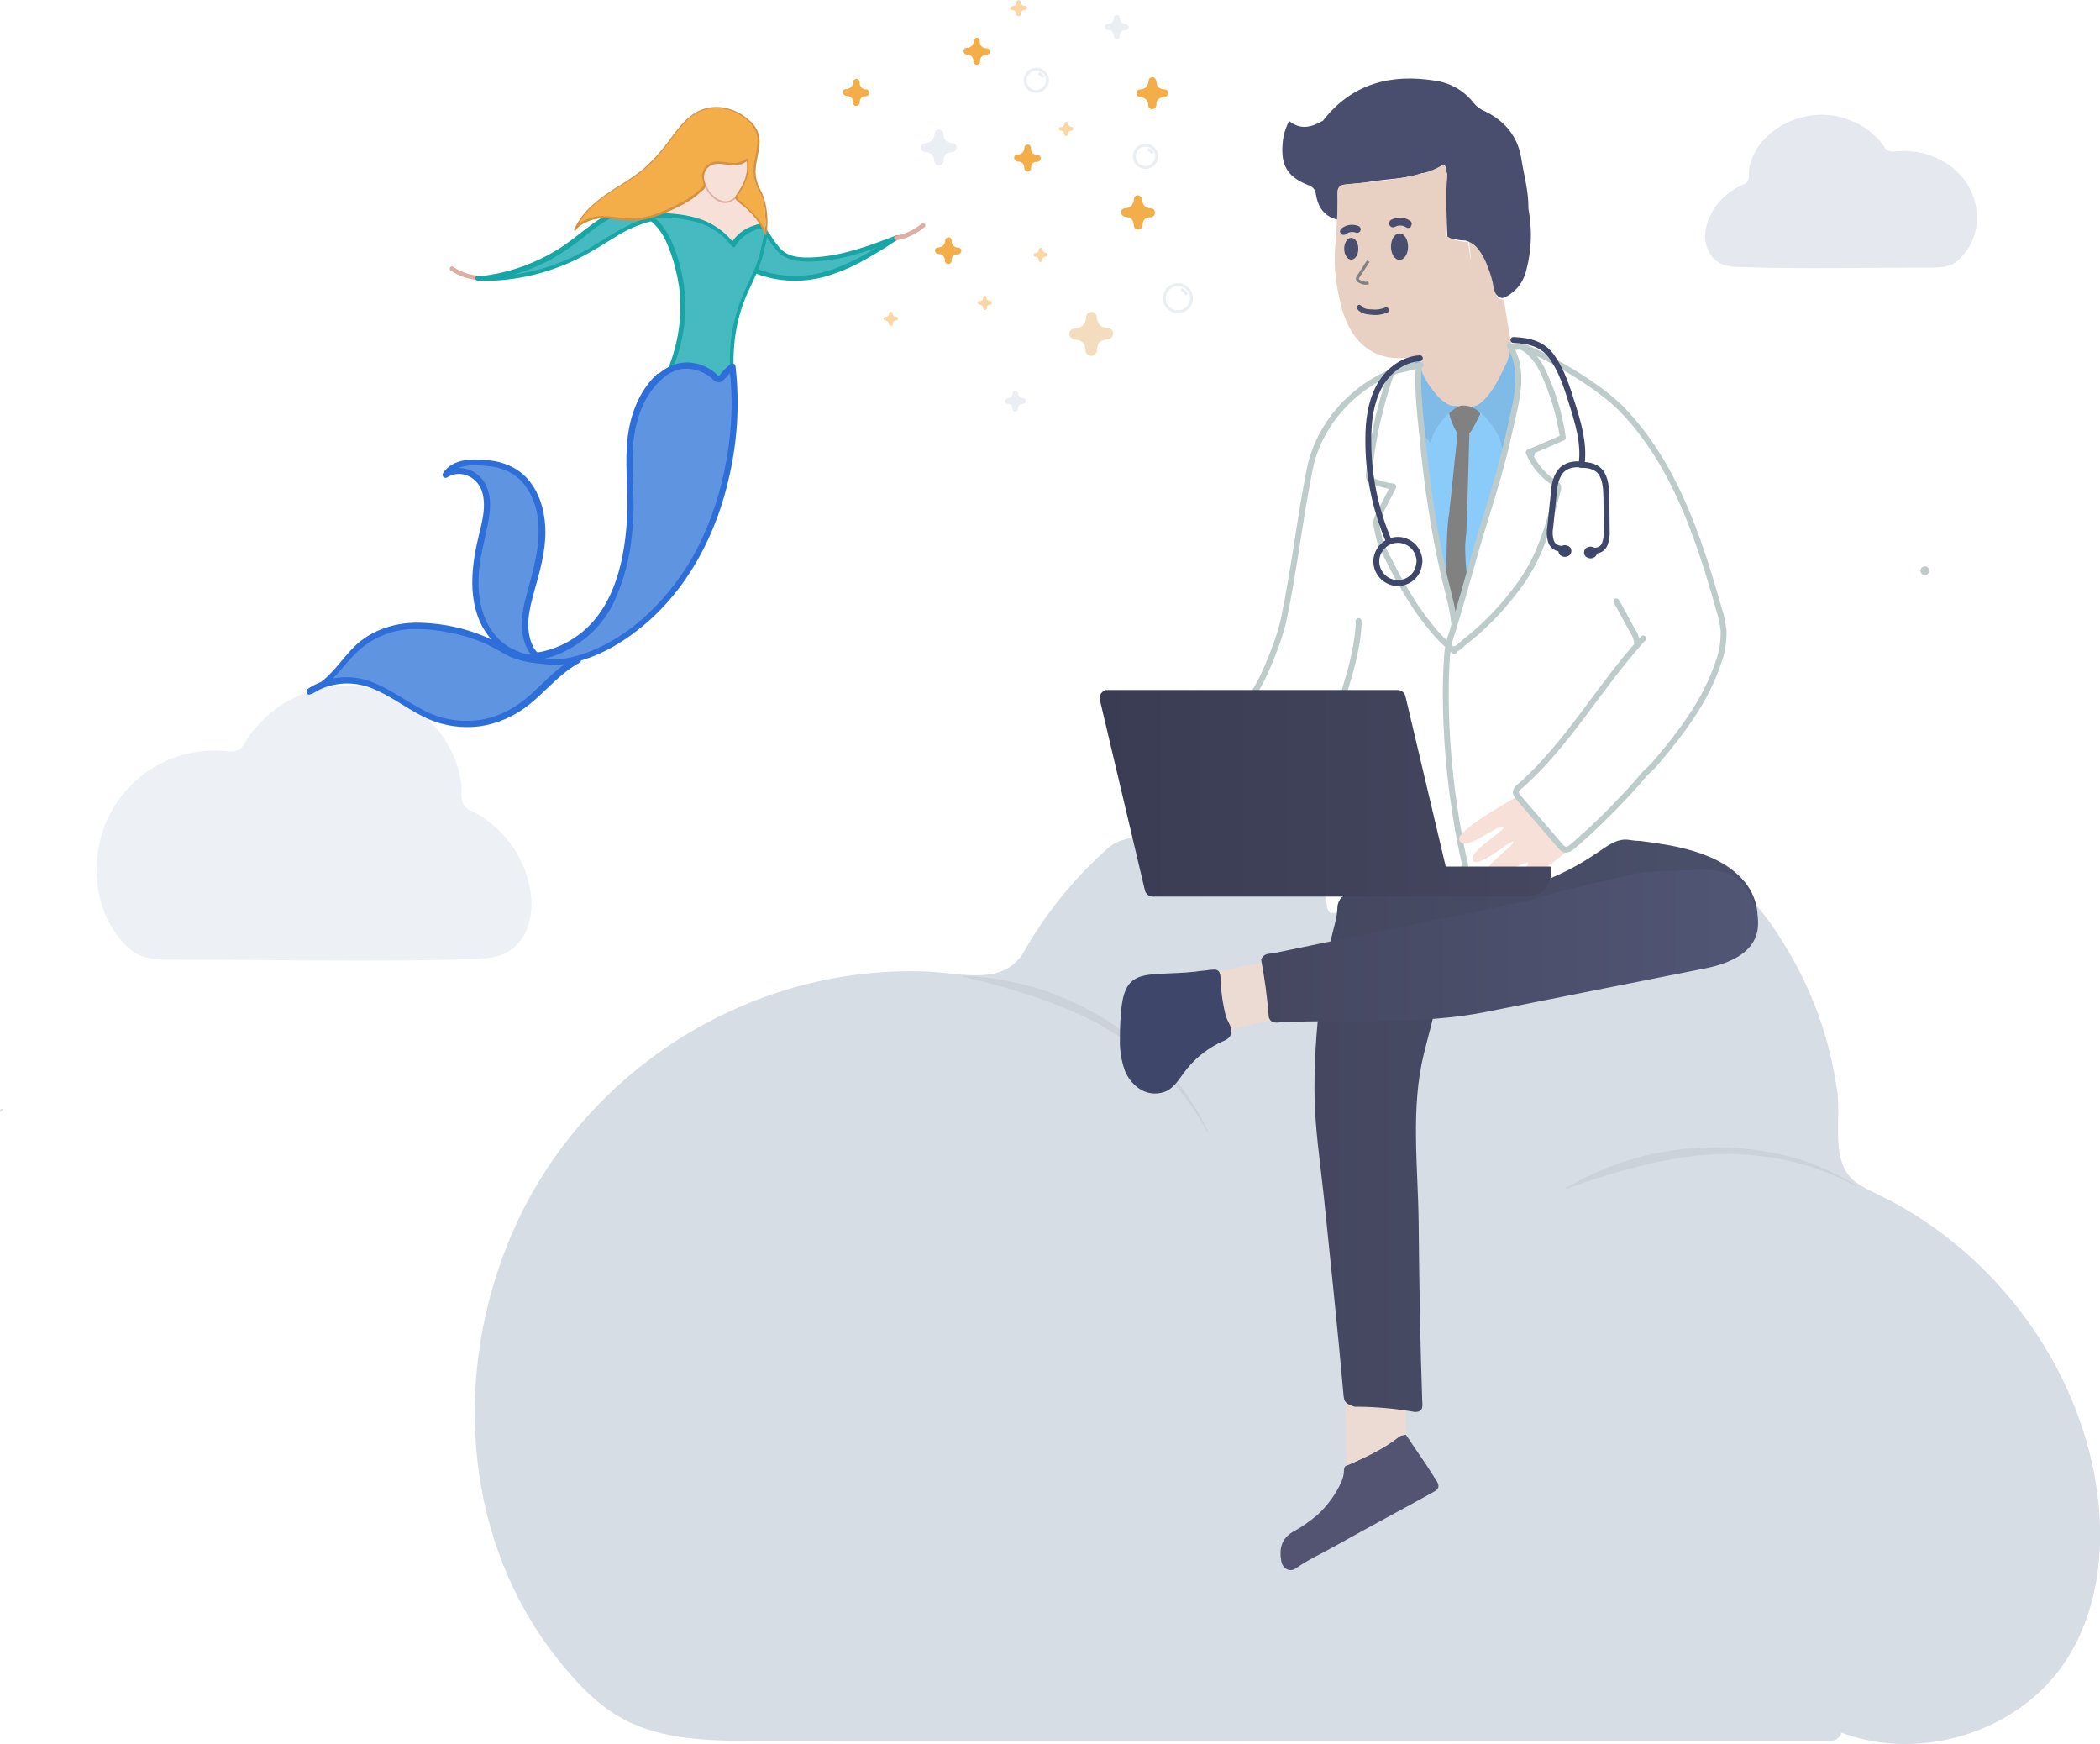 <?xml version="1.0" encoding="UTF-8"?> <svg xmlns="http://www.w3.org/2000/svg" xmlns:xlink="http://www.w3.org/1999/xlink" version="1.1" id="Layer_1" x="0px" y="0px" viewBox="0 0 713.5 592.5" style="enable-background:new 0 0 713.5 592.5;" xml:space="preserve"> <style type="text/css"> .st0{fill:#D9DBDF;} .st1{opacity:0.44;fill:#C3CBD8;enable-background:new ;} .st2{opacity:0.3;fill:#C3CBD8;enable-background:new ;} .st3{fill:#5F94E0;} .st4{fill:#2E6ED9;} .st5{fill:#EBEEF2;} .st6{fill:#F3AD49;} .st7{opacity:0.5;} .st8{fill:#F4DCBE;} .st9{fill:#47BAC1;} .st10{fill:#17A5A5;} .st11{fill:#F7E0D7;} .st12{fill:#DDAEA4;} .st13{fill:#D39142;} .st14{opacity:0.35;fill:none;stroke:#FFFFFF;stroke-linecap:round;stroke-linejoin:round;enable-background:new ;} .st15{opacity:0.66;} .st16{fill:#C3CBD8;} .st17{fill:#FFFFFF;} .st18{fill:#E8D0C2;} .st19{fill:#8BCBFA;} .st20{fill:#494D6E;} .st21{fill:#535472;} .st22{fill:#ECDBD3;} .st23{fill:url(#SVGID_1_);} .st24{fill:#828181;} .st25{fill:none;stroke:#828181;stroke-miterlimit:10;} .st26{fill:url(#SVGID_2_);} .st27{fill:#BDCCCB;} .st28{fill:#FFFFFF;stroke:#BDCCCB;stroke-width:2;stroke-linecap:round;stroke-linejoin:round;} .st29{fill:#80BAE6;} .st30{fill:none;stroke:#BDCCCB;stroke-width:2;stroke-linecap:round;stroke-linejoin:round;} .st31{fill:url(#laptop_1_);} .st32{fill:none;stroke:#3E4669;stroke-width:2;stroke-miterlimit:10;} .st33{fill:none;stroke:#3E4669;stroke-width:2;stroke-linecap:round;stroke-linejoin:round;} .st34{fill:none;stroke:#EBEEF2;stroke-miterlimit:10;} .st35{opacity:0.14;} .st36{fill:#8C8C8C;} .st37{fill:#3E4669;} </style> <g> <g id="complete"> <path class="st0" d="M1.1,376.8l-1,1C-0.1,376.9,0.2,376.6,1.1,376.8z"></path> <path class="st1" d="M670,65.6c-3.7-8.8-13.5-14.7-24.1-14.3c-2,0.1-4.3,0.7-5.4-1c-4.2-6.6-12.3-11-20.7-11.3 c-12-0.4-24,7.7-25.5,18.6c-0.2,1.2,0.2,3-0.5,4c-0.5,0.6-1.1,1-1.8,1.2c-6.3,2.8-11,8.3-12.3,14.4c-0.9,3.4-0.2,7.1,1.9,9.9 c2.8,3.6,7.1,3.6,11.6,3.7c21,0.6,42,0.1,63,0.1c0.5,0,1,0,1.5,0c1.8,0,3.5-0.3,5.2-0.9c1.6-0.8,3-1.9,4.1-3.3 C672.2,80.7,672.9,72.5,670,65.6z M593.9,89.8c0,0.1,0.1,0.1,0.1,0.2C593.9,89.9,593.9,89.8,593.9,89.8z"></path> <path class="st2" d="M40.3,318.4c1.7,2.4,4,4.4,6.6,5.9c2.6,1.1,5.5,1.7,8.3,1.7c0.8,0,1.7,0,2.5,0c33.6,0,67.3,0.9,100.8-0.1 c7.1-0.2,13.9-0.2,18.5-6.6c3.6-5,4.2-11.8,3-17.8c-2.2-11.2-9.4-20.8-19.6-25.9c-1.2-0.4-2.2-1.2-2.9-2.2 c-1.1-1.9-0.5-5.1-0.8-7.2c-2.4-19.4-21.6-34.1-40.8-33.3c-13.8,0.7-26.3,8.3-33.2,20.2c-1.8,3.2-5.5,2-8.6,1.9 c-17-0.6-32.5,9.8-38.6,25.7C30.9,292.9,32,307.7,40.3,318.4z M157.2,324.2c0-0.1,0.1-0.2,0.1-0.3 C157.3,324,157.2,324.1,157.2,324.2z"></path> <path class="st3" d="M196.2,224.1c-7.5,3.9-12.7,11.4-19.7,16.2c-8.6,5.9-19.5,7.3-29.2,3.7c-8.9-3.4-16.4-10.8-25.6-12.5 c-5.7-1-11.6,0.2-16.5,3.5c7.1-2.7,11.2-10.8,17.2-15.9c6.8-5.7,15.9-7.2,24.4-6.1s15.2,2.5,24.6,8.1S196.2,224.1,196.2,224.1z"></path> <path class="st4" d="M195.7,223.2c-5.9,3.1-10.3,8.1-15.1,12.5c-5.1,4.6-10.9,7.9-17.8,8.9c-6.7,0.9-13.5-0.3-19.4-3.6 c-5.8-3-11.1-7.1-17.3-9.4c-7.1-2.7-15.1-1.8-21.5,2.4c-0.9,0.6-0.4,2.4,0.8,1.9c6.6-2.6,10.4-8.8,15.2-13.7 c5.4-5.5,12.9-8.6,20.7-8.5c3.8,0,7.5,0.4,11.3,1.2c5.6,1,11,2.9,15.9,5.6c1.7,0.9,3.2,1.9,5,2.7c3,1.2,6.1,1.9,9.3,2.2 c4.6,0.5,9.3,0.4,13.8-0.4c1.3-0.2,0.8-2.2-0.5-2c-3.8,0.6-7.6,0.7-11.5,0.4c-3.3-0.2-6.5-0.8-9.6-1.9c-1.6-0.7-3.2-1.6-4.8-2.5 c-1.8-1-3.7-2-5.6-2.8c-6.7-2.8-13.7-4.3-20.9-4.6c-7.5-0.4-15.2,1.5-21.2,6.2s-9.9,13.2-17.4,16.1l0.8,1.9 c5.9-3.9,13.4-4.7,20.1-2.1c6.3,2.4,11.7,6.7,17.7,9.7c5.8,3,12.4,4.1,18.8,3.4c6.4-0.8,12.5-3.5,17.5-7.6 c5.7-4.6,10.4-10.6,17-14.1C198,224.4,196.9,222.6,195.7,223.2z"></path> <path class="st3" d="M180.5,220.7c-1.4-2.6-2.2-5.6-2.1-8.6c0-4.9,1.6-9.7,3-14.4c1.9-6.6,3.4-13.5,2.7-20.4s-3.9-13.8-9.4-17.1 c-3.8-2.3-8.3-2.8-12.6-2.9c-3.9-0.1-8.5,0.5-10.7,4.1c4-2.5,9.3-1.4,12,2.5c3.7,5.3,1.8,12.8,0.2,19.3c-1.9,8.1-3,16.8-0.6,24.8 c1.4,4.8,4.3,9,8.2,12c1.5,1,3.2,1.9,4.9,2.5c1.2,0.6,2.6,1,4,1c0.7,0,1.4-0.2,2-0.6C181.5,222.2,180.9,221.5,180.5,220.7z"></path> <path class="st4" d="M181.4,220.2c-3.4-6.2-1.6-13.2,0.2-19.6s3.7-13,3.7-19.8c0-5.7-1.3-11.6-4.7-16.4c-3.4-4.9-8.5-7.3-14.3-8 c-5.4-0.6-12.5-0.8-15.8,4.4c-0.3,0.5-0.1,1.2,0.4,1.4c0.3,0.2,0.7,0.2,1,0c4.4-2.8,9.9-0.4,11.7,4.3c1.9,5.2,0.1,11.1-1.1,16.2 c-2.7,11.2-3.8,24.3,3.8,33.8c1.9,2.4,4.2,4.3,6.9,5.6c2.9,1.5,6.2,3,9.4,1.4c0.5-0.3,0.7-1,0.4-1.5c0-0.1-0.1-0.1-0.2-0.2 C182.3,221.5,181.8,220.8,181.4,220.2c-0.3-0.5-0.9-0.7-1.4-0.4s-0.7,0.9-0.4,1.4c0.5,0.8,1.1,1.6,1.7,2.3l0.2-1.6 c-1.6,0.8-3.2,0.3-4.8-0.3c-1.5-0.6-3-1.3-4.3-2.1c-2.3-1.5-4.2-3.5-5.7-5.8c-3.3-5.1-4.3-11.4-4.1-17.4s1.9-12,3.1-18 c1-4.9,1.6-10.6-1.5-15c-3-4.3-8.9-5.6-13.4-2.9l1.4,1.4c2.8-4.4,9.5-3.9,14-3.4c5.7,0.6,10.4,3.2,13.3,8.2 c6.5,10.9,2.6,23.8-0.5,35.1c-1.8,6.4-2.9,13.3,0.5,19.4C180.2,222.5,182,221.4,181.4,220.2z"></path> <path class="st5" d="M319.1,44c-0.9,0.1-1.5,0.6-1.5,1.1c-0.2,2.2-1.1,3.4-3.5,3.6c-0.7,0.1-1.3,0.7-1.2,1.5 c0,0.8,0.7,1.5,1.5,1.5c1.9,0.1,2.9,1,3,2.9c0,0.8,0.7,1.5,1.5,1.6c0.9,0,1.7-0.7,1.7-1.7c0,0,0-0.1,0-0.1c0.1-1.8,1-2.6,2.8-2.7 c0.8,0,1.5-0.6,1.6-1.5c0.1-0.8-0.5-1.5-1.3-1.6c0,0-0.1,0-0.1,0c-2-0.1-3-1.1-3.1-3.1C320.5,44.7,319.9,44.1,319.1,44z"></path> <path class="st6" d="M332,12.8c-0.6,0.1-1.1,0.4-1.1,0.8c-0.1,1.6-0.8,2.6-2.6,2.7c-0.6,0-1,0.5-0.9,1.1c0,0,0,0,0,0 c0,0.6,0.5,1.1,1.1,1.2c1.1-0.1,2.1,0.7,2.2,1.8c0,0.1,0,0.3,0,0.4c0,0.6,0.5,1.2,1.1,1.2c0,0,0,0,0,0c0.7,0,1.2-0.5,1.2-1.2 c0,0,0-0.1,0-0.1c0-1.1,0.8-2,1.8-2c0.1,0,0.2,0,0.3,0c0.6,0,1.2-0.5,1.2-1.1c0.1-0.6-0.3-1.1-0.9-1.2c0,0,0,0-0.1,0 c-1.2,0.1-2.3-0.7-2.4-1.9c0-0.2,0-0.3,0-0.5C333,13.4,332.6,12.9,332,12.8z"></path> <path class="st6" d="M291,26.8c-0.6,0.1-1.1,0.4-1.1,0.8c-0.1,1.6-0.8,2.6-2.6,2.7c-0.6,0-1,0.5-0.9,1.1c0,0,0,0,0,0 c0,0.6,0.5,1.1,1.2,1.2c1.1-0.1,2.1,0.7,2.2,1.8c0,0.1,0,0.3,0,0.4c0,0.6,0.5,1.2,1.1,1.2c0.7,0,1.2-0.6,1.2-1.2c0,0,0,0,0-0.1 c0-1.1,0.8-2,1.8-2c0.1,0,0.2,0,0.3,0c0.6,0,1.2-0.5,1.2-1.1c0.1-0.6-0.3-1.1-0.9-1.2c0,0,0,0-0.1,0c-1.2,0.1-2.2-0.8-2.3-2 c0-0.1,0-0.2,0-0.4C292,27.3,291.6,26.8,291,26.8z"></path> <path class="st6" d="M349.2,49.1c-0.6,0.1-1.1,0.4-1.1,0.8c-0.1,1.6-0.8,2.6-2.6,2.7c-0.6,0-1,0.5-0.9,1.1c0,0,0,0,0,0 c0,0.6,0.5,1.1,1.2,1.2c1.1-0.1,2.1,0.7,2.2,1.8c0,0.1,0,0.3,0,0.4c0,0.6,0.5,1.1,1.1,1.2c0.7,0,1.2-0.5,1.2-1.2c0,0,0-0.1,0-0.1 c-0.1-1.1,0.8-2,1.8-2c0.1,0,0.2,0,0.3,0c0.6,0,1.1-0.5,1.2-1.1c0.1-0.6-0.3-1.1-0.9-1.2c0,0,0,0-0.1,0c-1.2,0.1-2.2-0.8-2.3-2 c0-0.1,0-0.3,0-0.4C350.2,49.6,349.8,49.1,349.2,49.1z"></path> <path class="st6" d="M322.3,80.6c-0.6,0.1-1.1,0.4-1.1,0.8c-0.1,1.6-0.8,2.6-2.6,2.7c-0.6,0-1,0.5-0.9,1.1c0,0,0,0,0,0 c0,0.6,0.5,1.1,1.1,1.1c1.1-0.1,2.1,0.7,2.2,1.8c0,0.1,0,0.3,0,0.4c0,0.6,0.5,1.2,1.1,1.2c0.7,0,1.2-0.5,1.2-1.2c0,0,0-0.1,0-0.1 c0-1.1,0.8-2,1.8-2c0.1,0,0.2,0,0.3,0c0.6,0,1.2-0.5,1.2-1.1c0.1-0.6-0.4-1.2-1-1.2c0,0,0,0,0,0c-1.2,0.1-2.2-0.8-2.3-2 c0-0.1,0-0.2,0-0.4C323.3,81.1,322.8,80.6,322.3,80.6z"></path> <g class="st7"> <path class="st6" d="M346.1,0c-0.4,0.1-0.7,0.3-0.7,0.5c-0.1,1-0.5,1.6-1.6,1.6c-0.3,0-0.6,0.3-0.6,0.7c0,0.4,0.3,0.7,0.7,0.7 c0.7-0.1,1.3,0.4,1.4,1.1c0,0.1,0,0.1,0,0.2c0,0.4,0.3,0.7,0.7,0.7c0,0,0,0,0,0c0.4,0,0.8-0.3,0.8-0.7c0,0,0,0,0-0.1 c0-0.6,0.4-1.2,1.1-1.3c0.1,0,0.1,0,0.2,0c0.4,0,0.7-0.3,0.8-0.7c0-0.4-0.2-0.7-0.6-0.7c0,0,0,0-0.1,0c-0.7,0.1-1.4-0.5-1.4-1.2 c0-0.1,0-0.2,0-0.2C346.7,0.3,346.4,0.1,346.1,0z"></path> </g> <g class="st7"> <path class="st6" d="M362.3,41.4c-0.3,0.1-0.6,0.2-0.6,0.4c-0.1,0.9-0.5,1.4-1.4,1.4c-0.3,0-0.5,0.3-0.5,0.6 c0,0.3,0.3,0.6,0.6,0.6c0.6-0.1,1.1,0.4,1.2,1c0,0.1,0,0.1,0,0.2c0,0.3,0.3,0.6,0.6,0.6c0.4,0,0.7-0.3,0.7-0.6c0,0,0,0,0-0.1 c-0.1-0.5,0.3-1,0.9-1.1c0.1,0,0.2,0,0.2,0c0.3,0,0.6-0.3,0.7-0.6c0-0.3-0.2-0.6-0.5-0.7c0,0,0,0,0,0c-0.6,0.1-1.2-0.4-1.3-1.1 c0-0.1,0-0.1,0-0.2C362.9,41.7,362.6,41.4,362.3,41.4z"></path> </g> <g class="st7"> <path class="st6" d="M353.6,84.2c-0.3,0.1-0.6,0.2-0.6,0.4c-0.1,0.9-0.5,1.4-1.4,1.4c-0.3,0-0.5,0.3-0.5,0.6 c0,0.3,0.3,0.6,0.6,0.6c0.6-0.1,1.1,0.4,1.2,1c0,0.1,0,0.1,0,0.2c0,0.3,0.3,0.6,0.6,0.6c0,0,0,0,0,0c0.4,0,0.7-0.3,0.7-0.6 c0,0,0,0,0-0.1c-0.1-0.5,0.3-1,0.9-1.1c0.1,0,0.2,0,0.2,0c0.3,0,0.6-0.3,0.7-0.6c0-0.3-0.2-0.6-0.5-0.7c0,0,0,0,0,0 c-0.6,0.1-1.2-0.4-1.3-1.1c0-0.1,0-0.1,0-0.2C354.1,84.4,353.9,84.2,353.6,84.2z"></path> </g> <g class="st7"> <path class="st6" d="M302.7,105.9c-0.4,0.1-0.6,0.2-0.6,0.4c-0.1,0.9-0.5,1.4-1.4,1.4c-0.3,0-0.5,0.3-0.5,0.6 c0,0.3,0.3,0.6,0.6,0.6c0.6-0.1,1.1,0.4,1.2,1c0,0.1,0,0.1,0,0.2c0,0.3,0.3,0.6,0.6,0.6c0.4,0,0.7-0.3,0.7-0.7c0,0,0,0,0,0 c-0.1-0.5,0.3-1.1,0.9-1.1c0.1,0,0.2,0,0.2,0c0.3,0,0.6-0.3,0.7-0.6c0-0.3-0.2-0.6-0.5-0.7c0,0,0,0-0.1,0 c-0.6,0.1-1.2-0.4-1.3-1.1c0-0.1,0-0.1,0-0.2C303.2,106.2,303,105.9,302.7,105.9z"></path> </g> <g class="st7"> <path class="st6" d="M334.7,100.5c-0.4,0.1-0.6,0.2-0.6,0.4c-0.1,0.9-0.4,1.4-1.4,1.4c-0.3,0-0.5,0.3-0.5,0.6 c0,0.3,0.3,0.6,0.6,0.6c0.6-0.1,1.1,0.4,1.2,1c0,0.1,0,0.1,0,0.2c0,0.3,0.3,0.6,0.6,0.6c0.4,0,0.7-0.3,0.7-0.7c0,0,0,0,0,0 c0-0.7,0.4-1.1,1.1-1.1c0.3,0,0.6-0.3,0.6-0.6c0-0.3-0.2-0.6-0.5-0.7c0,0,0,0-0.1,0c-0.6,0.1-1.2-0.4-1.3-1.1c0-0.1,0-0.1,0-0.2 C335.2,100.8,335,100.5,334.7,100.5z"></path> </g> <path class="st6" d="M391.6,26.2c-0.8,0.1-1.3,0.5-1.3,1c-0.2,2-1,3.1-3.1,3.2c-0.7,0.1-1.1,0.7-1.1,1.3c0,0.7,0.6,1.3,1.4,1.4 c1.3-0.1,2.5,0.9,2.6,2.2c0,0.1,0,0.3,0,0.4c0,0.7,0.6,1.4,1.3,1.4c0.8,0,1.5-0.6,1.5-1.5c0,0,0-0.1,0-0.1 c-0.1-1.3,0.9-2.3,2.1-2.4c0.1,0,0.3,0,0.4,0c0.7,0,1.4-0.6,1.5-1.3c0.1-0.7-0.4-1.4-1.1-1.4c0,0-0.1,0-0.1,0 c-1.8-0.1-2.7-0.9-2.8-2.8C392.8,26.9,392.3,26.3,391.6,26.2z"></path> <path class="st8" d="M371,105.9c-1,0.2-1.8,0.7-1.9,1.4c-0.2,2.7-1.4,4.2-4.3,4.4c-0.9,0.1-1.6,0.9-1.5,1.8c0.1,1,0.9,1.8,1.9,1.9 c2.4,0.1,3.5,1.2,3.6,3.6c0,1,0.8,1.9,1.9,1.9c1.1,0,2-0.9,2-2c0-0.1,0-0.1,0-0.2c0.1-2.3,1.3-3.2,3.5-3.4c1,0,1.9-0.8,2-1.8 c0.1-1-0.6-1.9-1.6-2c0,0-0.1,0-0.1,0c-2.5-0.2-3.7-1.3-3.9-3.9C372.6,106.8,371.9,106,371,105.9z"></path> <path class="st6" d="M386.7,66.3c-0.8,0.1-1.4,0.6-1.4,1.1c-0.2,2.1-1,3.3-3.3,3.4c-0.7,0.1-1.2,0.7-1.1,1.4 c0,0.8,0.7,1.4,1.5,1.5c1.8,0.1,2.7,0.9,2.8,2.8c0,0.8,0.6,1.5,1.4,1.5c0.9,0,1.6-0.7,1.6-1.5c0,0,0-0.1,0-0.1 c0.1-1.8,1-2.5,2.7-2.6c0.8,0,1.5-0.6,1.5-1.4c0.1-0.8-0.4-1.5-1.2-1.6c0,0-0.1,0-0.1,0c-1.9-0.1-2.9-1-3-3 C387.9,67,387.4,66.5,386.7,66.3z"></path> <path class="st9" d="M254.9,91.3c8.5,3.9,18.1,4.4,26.9,1.4c8.3-2.6,15.7-7.3,23-12l0.2-0.1c-10.2,3.9-20.9,7.9-31.8,7.5 c-2.5,0-4.9-0.6-7-1.8c-1.6-1.3-3-2.8-4-4.6c-1.5-2.3-2.8-3.6-4.1-6.2C258.8,84.4,256,88.2,254.9,91.3z"></path> <path class="st10" d="M254.5,92c8.2,3.7,17.4,4.4,26.1,1.9c4.4-1.3,8.7-3.1,12.8-5.4c2.1-1.2,4.2-2.4,6.3-3.7 c1.9-1.1,3.7-2.5,5.6-3.5c0.7-0.4,0.2-1.7-0.6-1.4c-8.6,3.3-17.3,6.6-26.5,7.4c-4.1,0.3-9.3,0.6-12.5-2.3 c-1.5-1.5-2.8-3.2-3.9-5.1c-1.2-1.5-2.3-3.2-3.2-4.9c-0.2-0.4-0.7-0.5-1-0.2c-0.2,0.1-0.3,0.4-0.4,0.6c0.4,3.4,0.1,6.8-0.8,10 c-0.6,1.9-1.5,3.7-2.2,5.6c-0.3,0.9,1.1,1.3,1.5,0.4c0.7-2,1.7-3.9,2.3-5.9c0.9-3.3,1.2-6.7,0.8-10.1l-1.4,0.4 c1,1.8,2.2,3.6,3.5,5.2c1.1,1.8,2.4,3.5,3.9,5c3.3,2.9,8.1,3,12.2,2.8c9.9-0.4,19.2-4,28.3-7.5l-0.6-1.4c-1.8,1-3.5,2.2-5.2,3.2 c-2,1.2-3.9,2.4-5.9,3.5c-4,2.2-8.1,4.1-12.5,5.5c-8.5,2.6-17.6,2.1-25.7-1.5C254.4,90.3,253.6,91.6,254.5,92z"></path> <path class="st11" d="M163.1,94.4c-3.4-0.2-6.8-1.3-9.6-3.2"></path> <path class="st12" d="M163.1,93.7c-3.3-0.2-6.5-1.2-9.2-3.1c-0.8-0.5-1.6,0.8-0.8,1.3c3,2,6.4,3.1,10,3.3 C164.1,95.2,164.1,93.7,163.1,93.7L163.1,93.7z"></path> <path class="st11" d="M304.5,80.8c3.4-0.6,6.6-2,9.2-4.3"></path> <path class="st12" d="M304.7,81.6c3.5-0.6,6.8-2.2,9.5-4.5c0.7-0.6-0.3-1.7-1.1-1.1c-2.5,2.1-5.6,3.6-8.8,4.1 c-0.4,0.1-0.6,0.5-0.5,0.9c0,0,0,0,0,0C303.9,81.4,304.3,81.6,304.7,81.6L304.7,81.6z"></path> <path class="st11" d="M228.8,63.9c-3.1,1.8-6.4,4.6-6.1,8.1c0.3,3.3,3.4,5.6,6.2,7.3l4.3,2.7c1.5,1,3.1,1.9,4.8,2.6 c3.7,1.5,7.8,1.6,11.8,1.7c0.9,0.1,1.8,0,2.7-0.2c1.4-0.6,2.6-1.5,3.6-2.6c1.2-1.3,2.5-2.7,2.8-4.5c0.1-1.2-0.1-2.4-0.6-3.5 c-1.1-3.4-2.5-6.7-5-9.2c-2.5-2.4-5.6-4-9-4.7c-1.7-0.3-3.5-0.5-5.2-0.7c-0.6-0.1-1.2-0.2-1.8-0.2c-0.8,0-1.6,0.2-2.3,0.5 C232.8,61.9,230.8,62.9,228.8,63.9z"></path> <path class="st12" d="M228.7,63.7c-2.4,1.4-4.9,3.2-5.9,5.9s0.1,5.2,2,7.1c2.3,2.3,5.4,3.9,8.1,5.6c3,2,6.4,3.4,10,4 c1.7,0.2,3.4,0.3,5.2,0.4c1.6,0.1,3.4,0.3,5-0.4c1.4-0.7,2.7-1.7,3.7-3c1-1,1.8-2.2,2.3-3.5c0.3-1.5,0.1-3.2-0.5-4.6 c-0.5-1.5-1.1-3-1.8-4.4c-1.3-2.9-3.4-5.3-6.1-7c-3.3-2.1-7.1-2.7-10.9-3.1c-1-0.2-2-0.3-3-0.3c-0.9,0.1-1.8,0.4-2.6,0.8 C232.4,61.8,230.5,62.6,228.7,63.7c-0.3,0.2,0.1,0.7,0.4,0.5c2.8-1.5,6.3-3.6,9.5-3.1c3,0.4,5.9,0.6,8.7,1.6 c2.9,1.1,5.5,3,7.3,5.5c1.6,2.4,2.8,5,3.5,7.7c0.7,1.6,0.6,3.5-0.3,5c-0.8,1.2-1.9,2.4-3,3.4c-1.2,1.2-2.9,1.8-4.6,1.8 c-1.6,0-3.3-0.1-4.9-0.2c-3.2-0.1-6.4-1-9.2-2.5c-2.7-1.5-5.4-3.2-7.9-4.9s-5.4-3.9-5.2-7.2s3.3-5.6,5.9-7.1 c0.1-0.1,0.2-0.3,0.1-0.4C229,63.6,228.8,63.6,228.7,63.7z"></path> <path class="st11" d="M247.1,55.6c-0.8-0.1-1.6-0.3-2.5-0.3c-0.4,0-0.8,0-1.3,0c-0.9,0-1.8,0.3-2.6,0.7c-0.2,0.1-0.4,0.3-0.5,0.4 c-0.2,0.1-0.3,0.2-0.4,0.3c-1,1.5-1.4,3.4-0.8,5.1c0.1,0.3,0.2,0.6,0.4,0.8c0.4,0.6,0.7,1.2,1,1.8c0.8,1.3,1.9,2.4,3.1,3.2 l0.6,0.3c0.6,0.3,1.2,0.5,1.9,0.6c1.4,0.1,2.8-0.4,3.8-1.4c1.8-1.8,3-4.1,3.7-6.6c0.7-2.1,0.8-4.5,0.3-6.7c-1,1.3-2.6,2-4.3,1.9 C248.7,55.9,247.9,55.8,247.1,55.6z"></path> <path class="st12" d="M247.2,55.4c-1.5-0.3-3.1-0.4-4.6-0.3c-1.3,0.2-2.4,0.8-3.2,1.8c-0.7,1.1-1,2.4-0.9,3.7 c0,0.6,0.1,1.2,0.4,1.8c0.3,0.6,0.8,1.3,1.1,1.9c1.2,2.2,3.8,4.8,6.5,4.7s4.9-2.7,6-5c1.5-3.1,2.4-6.6,1.5-10 c0-0.2-0.2-0.3-0.4-0.2c-0.1,0-0.1,0.1-0.2,0.1C252.1,55.9,249.3,55.7,247.2,55.4c-0.4,0-0.6,0.5-0.2,0.6c2.5,0.4,5.4,0.5,7-1.8 l-0.5-0.1c0.6,2.7,0.3,5.5-0.8,8c-0.8,2.3-2.2,4.8-4.5,5.9c-2.5,1.2-5.2-0.6-6.8-2.5c-0.4-0.5-0.7-1-1-1.6c-0.4-0.6-0.7-1.3-1.1-2 c-0.4-1.1-0.4-2.3-0.1-3.5c1-3.4,5-3,7.7-2.6C247.4,56,247.6,55.4,247.2,55.4z"></path> <path class="st9" d="M249,131.8c-0.8-5.9-0.9-11.8-0.1-17.7c0.7-4.6,1.9-9,3.6-13.3c1.2-3,2.8-5.9,4-8.8c1.2-2.9,2.1-5.9,2.6-9 c0.2-1.4,1.4-5.1-0.2-6c-0.2-0.1-0.5-0.1-0.8-0.1c-4,0.5-7.5,2.9-9.5,6.4c-1.2-1.7-2.7-3.2-4.3-4.5c-2.5-1.9-5.3-3.3-8.3-4.1 c-1.5-0.4-3.1-0.8-4.6-1c-0.8-0.1-1.6-0.2-2.3-0.3c-2.9-0.2-5.9-0.8-8.6,0.5c4.6,3,6.7,8.4,8.4,13.4c6.2,17.5,2.6,36.9-9.5,51 c2.9-3.7,7.3-6,12-6.2c4.7-0.3,9.2,1.5,12.5,4.9C245.6,135.4,247.3,133.4,249,131.8z"></path> <path class="st10" d="M249.8,131.8c-1.4-11-0.4-22.1,4.2-32.3c2.2-4.8,4.6-9.4,5.7-14.7c0.4-2,2.3-7.4-0.4-8.6 c-0.9-0.4-2.2,0.1-3.1,0.4c-3.3,1-6.2,3.2-7.9,6.3h1.3c-3.2-4.2-7.6-7.3-12.7-8.8c-2.7-0.8-5.6-1.3-8.4-1.5 c-2.8-0.3-5.5-0.5-8.1,0.7c-0.5,0.2-0.4,1,0,1.3c3.4,2.3,5.5,6,6.9,9.8c1.6,4.1,2.7,8.4,3.4,12.8c1.2,9.1,0,18.4-3.3,27 c-2.1,4.9-4.8,9.5-8.3,13.6l1.2,0.9c5.6-7.4,16.9-7.7,23.3-1.2c0.3,0.3,0.8,0.3,1.1,0c1.8-1.6,3.3-3.5,5.1-5.1 c0.7-0.7-0.4-1.7-1.1-1.1c-1.8,1.6-3.3,3.5-5.1,5.1h1.1c-6.7-6.7-17.6-6.7-24.3,0c-0.5,0.5-0.9,1-1.3,1.5 c-0.5,0.7,0.6,1.6,1.2,0.9c12.6-15.2,16-36.1,8.8-54.5c-1.6-4.3-3.8-8.4-7.7-11v1.3c2.4-1.1,5-0.7,7.6-0.5 c2.6,0.2,5.3,0.7,7.8,1.4c4.7,1.3,8.9,4.2,11.8,8.1c0.2,0.4,0.7,0.5,1,0.3c0.1-0.1,0.2-0.2,0.3-0.3c1-1.8,2.5-3.2,4.2-4.3 c0.9-0.5,4.7-2.6,5.3-1.2c0.5,1.2-0.1,3.1-0.4,4.3c-0.4,2.1-0.9,4.2-1.6,6.3c-1.5,4.6-4,8.7-5.7,13.2c-1.6,4.2-2.7,8.6-3.3,13.1 c-0.6,5.6-0.6,11.2,0.2,16.7C248.4,132.8,249.9,132.8,249.8,131.8z"></path> <path class="st9" d="M162.8,94.5l0.6-0.1h-1.2L162.8,94.5z"></path> <path class="st9" d="M207.7,72.8l1.8-0.7c-6,2.5-10.7,7.1-16,10.9c-8.8,6.3-19.2,10.3-30,11.5c12.3,0.2,24.5-2.9,35.3-8.8 c5.2-2.9,10-6.4,15.4-8.9c2.4-1.2,5-2.1,7.6-2.7c-1.6-1.2-3.4-2-5.3-2.4C213.5,71,210.4,71.4,207.7,72.8z"></path> <path class="st10" d="M162.8,95.3c0.2,0,0.5-0.1,0.7-0.1h-0.2h0.1c0.1,0,0.2,0,0.3-0.1c0.1,0,0.2-0.1,0.2-0.2 c0.1-0.1,0.2-0.3,0.2-0.5c0-0.2-0.1-0.4-0.2-0.5c-0.1-0.1-0.3-0.2-0.5-0.2h-1.2c-0.1,0-0.2,0-0.3,0.1c-0.1,0-0.2,0.1-0.2,0.2 l-0.1,0.1c-0.1,0.1-0.1,0.2-0.1,0.3c0,0.1,0,0.1,0,0.2c0,0.1,0,0.2,0.1,0.3c0.1,0.2,0.3,0.3,0.4,0.4l0.6,0.1 C162.7,95.3,162.8,95.3,162.8,95.3c0.2,0,0.3-0.1,0.3-0.1c0.2-0.1,0.3-0.3,0.4-0.4c0-0.2,0-0.4-0.1-0.6c-0.1-0.2-0.3-0.3-0.4-0.3 l-0.5-0.1l-0.2,1.5h1.2v-1.5l-0.7,0.1h0.2h-0.1c-0.1,0-0.2,0-0.3,0.1c-0.1,0-0.2,0.1-0.2,0.1c-0.1,0.1-0.2,0.3-0.2,0.5 c0,0.2,0.1,0.4,0.2,0.5C162.4,95.2,162.6,95.3,162.8,95.3z"></path> <path class="st10" d="M207.9,73.5l1.8-0.7l-0.4-1.4c-7.8,3.3-13.6,9.8-20.9,14c-7.6,4.5-16.1,7.4-25,8.4c-0.4,0-0.8,0.3-0.8,0.8 s0.3,0.8,0.8,0.8c12.1,0.2,24.1-2.8,34.9-8.5c3.6-1.9,7.1-4.2,10.6-6.3c4-2.6,8.4-4.5,13.1-5.6c0.4-0.1,0.6-0.5,0.5-1 c-0.1-0.2-0.2-0.3-0.3-0.4c-4.3-3.1-10-3.6-14.8-1.2c-0.9,0.4-0.1,1.7,0.8,1.3c4.3-2.1,9.4-1.6,13.3,1.3l0.2-1.4 c-8,1.8-14.6,6.7-21.6,10.8c-11.1,6.5-23.7,9.8-36.5,9.6v1.5c8.6-1,17-3.6,24.5-7.9c3.6-2.1,7.1-4.5,10.4-7.2 c3.5-2.8,7.1-5.6,11.3-7.3c0.9-0.4,0.5-1.8-0.4-1.4l-1.8,0.7C206.6,72.4,207,73.9,207.9,73.5z"></path> <path class="st3" d="M223.9,128c-1.2,1.1-2.2,2.3-3.2,3.6c-0.5,0.6-0.9,1.3-1.3,2c-2,3.2-3.4,6.7-4.2,10.4 c-0.8,3.6-1.2,7.3-1.2,10.9c-0.1,3.7,0.1,7.5,0.2,11.2c0,1,0.1,2,0.1,3c0.1,3.6-0.1,7.1-0.4,10.7c-0.9,9-3.1,19-7.7,26.8 c-2.4,4.1-5.7,7.7-9.6,10.4c-8.6,6-15.4,5.7-15.4,5.7s4.6,4.9,19.2-0.5c15.8-6.2,29-19.5,37.3-35.4s12-34.6,11.9-53.1 c-0.1-3.1-0.4-6.2-0.8-9.3c-0.6,0.5-1.2,1-1.8,1.6s-1.1,1.2-1.7,1.8c-0.3,0.4-0.6,0.9-1.2,0.8c-0.9-0.1-1.8-1.4-2.5-1.9 c-2.6-1.8-5.7-2.8-8.9-2.8C229.4,124.2,226.2,125.6,223.9,128z"></path> <path class="st4" d="M223.1,127.2c-5.8,5.5-8.8,13.2-9.8,21c-1.1,8.6,0.1,17.3-0.2,26c-0.5,14.9-4.1,32.8-17.1,41.9 c-3.2,2.3-6.8,4-10.7,5c-1.4,0.4-2.8,0.6-4.2,0.6c-0.6,0-1,0.5-1,1.1c0,0.3,0.1,0.5,0.3,0.7c0.8,0.7,1.8,1.3,2.8,1.6 c2.8,0.8,5.7,1,8.5,0.5c9.5-1.3,18.3-6.2,25.7-12.1c16.2-12.9,26.2-32.2,30.5-52.2c2.7-12.1,3.4-24.5,2-36.8c0-0.6-0.5-1-1.1-1 c-0.3,0-0.5,0.1-0.7,0.3c-1.1,0.9-2.1,1.8-3,2.9c-0.2,0.2-0.6,0.9-0.9,1s-0.9-0.8-1.2-1c-1.9-1.6-4.1-2.7-6.5-3.2 c-5-1.2-9.6,0.6-13.3,4c-1,0.9,0.5,2.4,1.5,1.5c1.8-1.8,4.1-3.1,6.6-3.6c2.7-0.4,5.4,0.1,7.8,1.3c1,0.5,2,1.1,2.8,1.9 c0.6,0.7,1.4,1.2,2.3,1.3c1.1,0,1.7-0.9,2.4-1.6c0.9-1.1,1.9-2,3-2.9l-1.8-0.7c1.3,10.5,0.9,21.2-1,31.6 c-1.8,10.5-5.1,20.7-10,30.2c-4.3,8.3-10,15.8-16.8,22.2c-6.8,6.3-15,11.6-24,14.1c-3.6,1-7.6,1.7-11.2,0.8 c-0.8-0.2-1.6-0.5-2.3-0.9l-0.3-0.2c-0.3-0.2,0.1,0-0.1,0c-0.1,0-0.1-0.1-0.2-0.2l-0.7,1.8c4.1,0.1,8.5-1.6,12-3.5 c6.9-3.7,12.4-9.5,15.6-16.5c3.2-7.1,5.2-14.6,5.9-22.4c0.5-4.3,0.7-8.7,0.5-13.1c-0.1-4.5-0.4-8.9-0.3-13.4 c0.2-9.6,2.5-19.4,9.7-26.2C225.6,127.8,224.1,126.3,223.1,127.2z"></path> <path class="st6" d="M256.4,58.6c0-1.2,0.1-2.3,0.2-3.5c0.4-2.9,1.6-6.1,1-9.1c-0.5-2-1.7-3.8-3.3-5.1c-3.8-3.5-9-5-14.1-4 c-5.5,1.3-8.7,5.7-11.9,10c-2.6,3.6-5.6,6.9-8.8,10c-3.5,3.2-7.7,5.5-11.7,8.1c-5.1,3.3-10.1,7.4-12.5,13.1c0.5-1.2,2.8-2.4,3.9-3 c4.5-2.5,9.4-0.7,14.2-0.5c5.5,0.2,10.7-1.7,15.5-4.1c1.7-0.9,3.4-1.7,5-2.7c1.6-1.1,3.2-2.3,4.6-3.7c1-0.8,0.7-1.5,0.4-2.6 c-0.7-2.3,0.4-4.9,2.6-5.9c1.9-0.8,4-0.3,6,0c2.2,0.4,4.5-0.1,6.2-1.5c0.4,2.2,0.2,4.4-0.5,6.5c-0.7,2.1-1.8,4-3.1,5.8 c-0.2,0.2-0.3,0.5-0.3,0.8c0.1,0.2,0.2,0.3,0.3,0.4l2.7,2.3c0.8,0.6,1.5,1.3,2.2,2c1.3,1.3,2.5,2.8,3.5,4.4c0.3,0.5,0.6,1,0.8,1.6 s0.4,1,0.6,1.5c0-0.1,0-0.1,0-0.2c0.3-2.4,0.3-4.9,0-7.3c-0.1-1.8-0.4-3.6-1-5.3c0-0.1-0.1-0.2-0.1-0.2c-0.4-1-1-2-1.5-2.9 c-0.2-0.5-0.5-1-0.7-1.5c-0.1-0.2-0.1-0.5-0.2-0.8c-0.1-0.2-0.1-0.5-0.1-0.8C256.5,59.9,256.4,59.3,256.4,58.6z"></path> <path class="st13" d="M256.7,58.6c0-3.6,1.3-6.9,1.4-10.4c0-2.9-1.3-5.6-3.6-7.4c-4.3-3.9-10.6-5.7-16.2-3.5s-8.8,7.8-12.4,12.3 c-2.2,2.8-4.6,5.4-7.3,7.8c-2.7,2.2-5.7,4.2-8.7,6c-5.9,3.7-12,8-14.8,14.6c-0.1,0.3,0.3,0.6,0.5,0.3c0.8-1.6,3.4-2.8,5-3.4 c2.4-0.8,4.9-0.9,7.4-0.5c2.5,0.4,5,0.6,7.5,0.6c2.4-0.1,4.7-0.6,6.9-1.3c2.3-0.8,4.6-1.7,6.8-2.8c2.3-1,4.4-2.2,6.4-3.6 c0.9-0.6,1.7-1.4,2.5-2.1c0.6-0.5,1.4-1,1.6-1.8c0.1-0.6-0.1-1.2-0.3-1.8c-0.4-1.2-0.2-2.6,0.4-3.7c1.8-3.1,5.3-2.2,8.2-1.8 c2.2,0.3,4.3-0.2,6.1-1.6l-0.4-0.2c0.5,3,0,6-1.5,8.7c-0.6,1.2-1.4,2.2-2.1,3.4c-0.3,0.5-0.5,0.9-0.1,1.4c0.8,0.9,1.7,1.6,2.7,2.3 c1,0.8,1.9,1.7,2.8,2.7c1.9,2,3.4,4.4,4.4,6.9c0.1,0.2,0.5,0.2,0.5-0.1c0.6-3.6,0.4-7.3-0.4-10.8c-0.4-1.6-1-3.2-1.8-4.6 C257.3,62.5,256.8,60.6,256.7,58.6c0-0.4-0.6-0.4-0.6,0c0,1.4,0.2,2.7,0.7,4c0.7,1.7,1.8,3.3,2.4,5.1c0.5,1.9,0.8,3.9,0.8,5.8 c0.2,2,0.2,4-0.1,6l0.5-0.1c-0.9-2.2-2.1-4.3-3.7-6.1c-1.8-1.9-3.6-3.7-5.7-5.3c-0.4-0.3-0.5-0.3-0.5-0.9s0.1-0.6,0.4-1 c0.4-0.5,0.7-1.1,1.1-1.7c0.6-1,1.1-2.1,1.5-3.2c0.8-2.3,1-4.7,0.6-7.1c0-0.2-0.2-0.3-0.3-0.2c0,0-0.1,0-0.1,0 c-2.3,1.7-4.6,1.7-7.3,1.2c-2-0.3-4.1-0.5-5.8,0.8c-1.3,1-2.1,2.5-2.1,4.1c0.1,0.8,0.3,1.6,0.5,2.4c0.2,1.3-1.6,2.3-2.5,3.1 c-2.1,1.7-4.4,3.1-6.8,4.2c-2.4,1.3-4.9,2.3-7.5,3.2c-2.5,0.9-5.2,1.3-7.9,1.3c-2.5,0-5-0.5-7.5-0.7c-2.5-0.3-5.1,0-7.4,1 c-1.5,0.7-3.6,1.8-4.4,3.3l0.5,0.3c2.5-5.7,7.3-9.7,12.4-13c2.7-1.8,5.6-3.4,8.2-5.3c2.5-1.8,4.8-3.9,6.8-6.1 c2.1-2.2,3.9-4.6,5.8-7.1c1.6-2.3,3.4-4.4,5.5-6.4c4.9-4.3,11.8-4.5,17.3-1.1c3,1.9,5.9,4.7,5.9,8.4s-1.4,7.2-1.4,10.8 c0,0.2,0.2,0.3,0.3,0.3C256.6,58.8,256.7,58.7,256.7,58.6z"></path> <path class="st5" d="M379.5,5.1c-0.6,0.1-1,0.4-1,0.7c-0.1,1.5-0.7,2.3-2.3,2.4c-0.5,0.1-0.9,0.5-0.8,1c0,0.5,0.5,1,1,1 c1-0.1,1.9,0.6,2,1.6c0,0.1,0,0.2,0,0.4c0,0.6,0.4,1,0.9,1.1c0,0,0,0,0.1,0c0.6,0,1.1-0.5,1.1-1.1c0,0,0,0,0-0.1 c-0.1-1,0.6-1.8,1.6-1.8c0.1,0,0.2,0,0.3,0c0.6,0,1-0.4,1.1-1c0.1-0.5-0.3-1-0.9-1.1c0,0,0,0,0,0c-1.1,0.1-2-0.7-2.1-1.8 c0-0.1,0-0.2,0-0.3C380.4,5.5,380,5.1,379.5,5.1z"></path> <path class="st5" d="M345,132.7c-0.5,0.1-0.9,0.3-0.9,0.6c-0.1,1.3-0.7,2-2,2.1c-0.4,0.1-0.7,0.4-0.7,0.9c0,0.5,0.4,0.9,0.9,0.9 c0.9-0.1,1.7,0.6,1.7,1.5c0,0.1,0,0.1,0,0.2c0,0.5,0.4,0.9,0.9,0.9c0.6,0,1-0.4,1-1c-0.1-0.8,0.6-1.6,1.4-1.6c0.1,0,0.2,0,0.2,0 c0.5,0,0.9-0.4,1-0.9c0.1-0.5-0.2-0.9-0.7-1c0,0-0.1,0-0.1,0c-0.9,0.1-1.7-0.6-1.8-1.5c0-0.1,0-0.2,0-0.3 C345.8,133.1,345.4,132.8,345,132.7z"></path> <path class="st14" d="M347.1,128.9c1.7,0.6,3.1,1.9,3.9,3.5"></path> <g class="st15"> <path class="st16" d="M189.5,563.7c6.8,8.5,14.5,16.8,24.6,21.5c9.6,4.5,20.5,5.7,31,6.1c3.1,0.1,6.2,0.2,9.3,0.2l367.9-0.1 c2,0,4.5-2.8,2.5-3.1c26.2,10.4,59.1,0.9,75.5-21.8c13.4-18.6,15.5-43.2,11.3-65.5c-7.7-40.6-35.8-77-73.5-95.2 c-4.2-2-8.7-4-11-8c-4.2-7-1.8-18.6-2.8-26.5c-0.1-0.6-0.2-1.3-0.3-2c-2.4-16.1-7.8-31.5-16-45.5c-2-3.5-4.2-6.9-6.5-10.2 s-5-6.2-7.3-9.5c-1.4-2.1-1.8-4.8-4-6.2c-3.3-2.2-8-2.4-11.8-2.8c-30.9-2.9-61.1-11.2-92.1-13.8c-25.2-2.1-50.6-0.4-75.9,1.3 l-20.4,1.4c-4.6,0.3-9.9,0.9-13.5,4.1c-11.4,10.1-21.1,22-28.6,35.2c-6.7,11.6-20.5,7.4-32.2,6.8c-63.3-2.8-121.8,36.5-144,94.5 C154,470.3,158.2,524.3,189.5,563.7z M626,585c0.2-0.4,0.3-0.7,0.5-1.1C626.3,584.3,626.2,584.7,626,585z"></path> </g> <path class="st17" d="M456.6,163.4c-0.3,8.6,0.2,13.4,1.4,22c1.3,9.7,2.6,18,3.6,27.8c1.5,15.3-3,34.8-3.9,50.1 c-0.4,7.5-10.9,46-5.5,46.8c2.6,0.4,5.6-1.1,8.2-1.6c2.9-0.4,5.9-0.6,8.9-0.4c11.1,0.6,22.1,3.3,32.8-1.1c0.4-0.2,0.8-0.4,0.9-0.8 s-0.2-0.8-0.2-1.2c0-0.8,1.1-1,2-1c9.6,0.1,19-2.8,27.4-7.1c2.1-1.1,4.1-2.2,6.2-3.5c0.5-0.3,1-0.6,1.5-1c0.4-0.5,0.9-0.9,1.4-1.3 c2.2-1.5,4.8-2.5,6.9-4.2c1.9-1.4,2.1-4.2,2.5-6.3c1.8-10.4,0.6-21.1,1.5-31.6c1.4-15.5,7.4-31.4,2.6-46.2 c-1.3-4-3.3-7.7-5.1-11.5c-2.1-4.7-3.9-9.6-5.3-14.6c-0.7-2.4-1.4-4.9-2-7.4c-0.3-1.1-0.6-2.3-0.8-3.5c-0.9-4.8-3.1-9.5-4.4-14.2 c-2.4-7.6-4.9-15.3-9.4-21.9s-11.2-12.1-19.1-13c-6.2-0.8-12.3,1.2-18.2,3.2c-2.3,0.8-4.6,1.5-6.9,2.3c-1.3,0.4-2.6,0.8-3.9,1.4 c-2.2,1.3-4,3.6-5.6,5.6c-3.9,5-7.3,10.4-10.2,16c-2.6,4.8-5.2,9.9-6.7,15.2C456.8,161.5,456.6,162.5,456.6,163.4z"></path> <path class="st18" d="M515.2,126.6c0.1,0.6,0.2,1.1,0.2,1.7c0.4,3.7,0.5,7.4,0.3,11.1c-0.1,1.9-0.3,3.7-0.7,5.6 c-1.1,7.1-4.4,13.8-9.3,19.1c-0.7,0.9-1.8,1.5-2.9,1.6c-0.7-0.1-1.4-0.4-1.9-0.8c-6.5-4.4-9.9-11.9-13-19.1 c-1.2-2.7-2.3-5.6-3.2-8.4c-1.4-4.8-1.8-9.9-2.2-14.9c-0.1-0.6,0-1.1,0.3-1.6c0.3-0.4,0.8-0.6,1.3-0.8c5.6-2,10.4-5.9,13.7-10.9 c0.6-0.9,1.1-1.9,1.3-3c0.4-1.4,0.6-2.9,0.8-4.4c0-6.6,0.2-13.1-0.8-19.6c0.1-1.4,0.2-2.8,0.4-4.1c0.1-1.4,0.9-2.7,2.1-3.4 c0.8-0.5,1.8-0.8,2.7-0.8c1.7,0,3.3,0.8,4.2,2.2c1,2.1,1.4,4.4,1.4,6.8c-0.2,1.8-1.3,3.3-1.9,5c-0.4,0.9-0.6,1.9-0.6,2.9 c0,0.8,0.2,1.5,0.4,2.3c0.2,2.1,0.5,4.3,0.6,6.5c0.1,2,1.2,2.2,2.7,2.1c-0.3,0,1.8,12.1,2,13.2c0.5,2.2,0.9,4.3,1.4,6.5 c0.3,0.8,0.4,1.6,0.5,2.4C514.9,124.5,515,125.6,515.2,126.6z"></path> <path class="st19" d="M511.4,125.1c0.4-1,0.7-1.9,1-2.9c0.1-0.8,0.3-1.6,0.7-2.4c1.2-1.6,2.6,0.3,3.4,1.3c2.3,2.7,3.9,5.8,4.8,9.1 c1.2,4.4,1.1,9,1,13.5c-0.1,1.5-0.3,2.9-0.3,4.3c0,1.1-0.1,2.3-0.2,3.4c-0.3,2.3-0.7,4.5-1.3,6.7c-0.7,2.5-1.5,5-2.5,7.4 c-1,2.4-1.8,4.8-2.6,7.2c-2.2,6.5-4.5,13-7,19.5s-5.1,12.8-8.1,19c-0.6,1.3-1.4,2.8-2.8,3.2c-1,0.2-2,0.1-2.8-0.3 c-5.7-2.2-8.9-8.1-11.6-13.6c-1.8-3.7-3.7-7.5-4.3-11.5c-0.5-3.3-0.2-6.7-0.6-10c-0.5-3-1.3-6.1-2.2-9c-0.8-2.9-1.4-5.9-2.1-8.9 c-0.9-3.5-1.4-7.1-1.5-10.7c0.1-2.8,0.3-5.6,0.7-8.3c0.2-1.4,0.3-2.8,0.3-4.2c0-0.6-0.1-1.1-0.1-1.6c0-0.5,0.1-1,0.3-1.5 c0.5-1.6,1.1-3.1,1.7-4.7c0.6-1.6,1.4-3.1,2.5-4.5c0.5-0.6,1.1-1.2,1.8-1.6c0.4-0.2,1.7-0.9,2.2-0.6c0.3,0.2,0.4,1,0.6,1.3 c0.2,0.5,0.4,1,0.7,1.5c0.4,1,0.9,1.9,1.4,2.9c0.9,1.9,2.1,3.6,3.5,5.2c0.3,0.3,0.6,0.7,1,1c3.4,3.3,8.7,5.1,13,3.1 c3-1.4,4.9-4.3,6.5-7.2C509.6,129.1,510.6,127.1,511.4,125.1z"></path> <path class="st20" d="M519.3,70.9c0.1-5.8-1.5-11.3-2.4-16.9c-1.2-7.7-5.6-12.9-12.4-16.2c-1.4-0.6-2.7-1.5-3.7-2.7 c-3.2-4.2-8-7-13.3-7.7c-15-2.4-28.2,1-38,13.6c-3.8,2.2-7.6,3.3-11.5,0.1c-1.2,2.3-2,4.8-2.2,7.5c-0.7,7.6,1.6,11.5,8.7,14.3 c1.5,0.4,2.5,1.7,2.6,3.2c0.7,4.2,2.8,7.5,7.3,8.5c0.1-2.9,0.2-5.8,0.1-8.7c-0.1-2.1,0.8-3,2.9-3.2c3-0.3,6.1-0.6,9.1-1.1 c5.5-0.9,11.3-0.8,16.7-2.8c2.8,0.1,5-1.6,7.2-2.9c1.3,0.8,0.8,2.1,1.2,2.9c-0.3,7.4-0.2,14.9,0.2,22.3c0-0.2,2.5,0,3,0.2 c0.2,0.1,0.5,0.2,0.7,0.2c0.8,0.2,1.5,0.1,2.3,0.2c1.6,0.4,3.1,1.3,4.2,2.6c1.6,2,2.8,4.3,3.6,6.7c0.7,1.7,1.2,3.4,1.6,5.1 c0.1,1.1,0.4,2.2,0.8,3.3c0.5,1,1.6,2.1,2.8,1.8c1.1-0.4,2.2-1.1,3.1-1.9c1.8-1.4,3.2-3.3,4-5.4c0.3-0.8,0.6-1.7,0.8-2.6 C520.4,84.7,520.6,77.7,519.3,70.9z"></path> <path class="st21" d="M487.4,502c-0.1-0.1-0.2-0.2-0.2-0.3c-1.6-2.5-3.2-5-4.9-7.4c-0.8-1.2-1.7-2.5-2.5-3.7 c-0.2-0.3-2.1-3.2-2.2-3.2c-0.8,0.1-1.5,0.2-2.2,0.6c-5.5,4.4-11.8,7.2-18.1,10c-0.7,0.3-0.7,1.6-0.7,2.2 c-0.1,1.1-0.4,2.1-0.8,3.1c-1.9,4.3-4.7,8.1-8.1,11.3c-2.6,2.2-5.4,4.2-8.4,5.8c-3.9,2.3-4.7,5.7-4,9.8c0.4,2.7,2.9,4.1,5,2.6 c4.1-2.9,8.8-5,13.2-7.5c6.3-3.5,12.6-7,18.9-10.4c4.6-2.5,9.2-5,13.7-7.5c0.8-0.5,2.4-1.1,2.6-2.2S488,502.9,487.4,502z"></path> <path class="st22" d="M477.7,487.4c-0.7,0.2-1.6,0.2-2.2,0.6c-5.5,4.4-11.8,7.2-18.1,10c-0.1-7.2-0.1-14.5-0.2-21.7 c6.9,0,13.8,0.6,20.5,1.8L477.7,487.4z"></path> <path class="st17" d="M451.4,222.9c-0.1,0.1,10.6,0,10.6,0c1.5-0.6,0.4-1.9,0.1-3.2c-0.9-3.8-1.7-7.6-2.4-11.5 c-0.4-1.9-0.7-3.8-1-5.7c-0.2-1-0.3-1.9-0.4-2.9c-0.1-0.5,0.1-2.9-0.7-2.7c-0.2,0.1-0.3,1.1-0.3,1.4c-0.8,4.4-1.4,8.8-1.7,13.3 c0,1-0.1,2.9-0.1,3.9C455.2,218.8,452.6,221.3,451.4,222.9z"></path> <path class="st18" d="M483.3,58.9c2.5-0.7,4.9-1.6,7.1-2.9c1.3,0.8,0.8,2.1,1.2,2.9c0.3,0.6-0.1,2.8-0.1,3.4 c0,1.8-0.1,3.7-0.1,5.5c0,2.4,0,4.8,0.1,7.2c0,1-0.5,4.7,0.4,5.4c0.3,0.2,0.6,0.4,0.9,0.5c1.9,0.8,3.9,1.3,6,1.3 c1,8.1,3.6,17.3,0.2,25c-4.5,10.3-18.2,16.7-29,13.8c-7.6-2.1-11.9-8.6-14-15.9c-1.6-5.9-2.8-13-2.5-19.1 c0.5-6.7,1.1-13.5,0.9-20.2c-0.1-2.1,0.8-3,2.9-3.2C466,61.9,475.1,61.1,483.3,58.9z"></path> <ellipse id="eye_II" transform="matrix(1 -5.585025e-03 5.585025e-03 1 -0.465 2.565)" class="st20" cx="459.1" cy="84.5" rx="2.4" ry="3.7"></ellipse> <ellipse id="eye" class="st20" cx="475.5" cy="83.8" rx="2.9" ry="4.5"></ellipse> <g id="brow_II"> <path class="st20" d="M456.5,79.8c-0.7,0-1.2-0.6-1.2-1.2c0-0.4,0.2-0.7,0.4-0.9c1.6-1.4,3.9-1.7,5.9-0.9c0.6,0.3,0.9,1,0.6,1.6 c-0.3,0.6-1,0.9-1.6,0.6c-1.1-0.4-2.4-0.2-3.4,0.6C457.1,79.7,456.8,79.8,456.5,79.8z"></path> </g> <g id="brow_II-2"> <path class="st20" d="M478.7,77.4c-0.4,0.1-0.7,0-1-0.2c-1.1-0.7-2.6-0.8-3.8-0.1c-0.7,0.3-1.4,0.1-1.8-0.6 c-0.3-0.6-0.1-1.4,0.5-1.8c0,0,0,0,0,0c2.1-1.1,4.6-1,6.5,0.3c0.6,0.4,0.7,1.2,0.3,1.8c0,0,0,0,0,0 C479.4,77.2,479.1,77.4,478.7,77.4z"></path> </g> <path class="st20" d="M461.1,104.9c1.1,1.5,2.9,1.9,4.6,2c2,0.3,4,0,5.8-0.8c1-0.5,0.1-2.1-0.9-1.6c-1.5,0.6-3,0.8-4.6,0.6 c-1.1,0-2.6-0.1-3.4-1.1c-0.3-0.4-0.8-0.6-1.2-0.3C461,104,460.9,104.5,461.1,104.9L461.1,104.9z"></path> <image style="overflow:visible;opacity:0.22;enable-background:new ;" width="176" height="220" transform="matrix(1 0 0 1 433.936 278.45)"> </image> <linearGradient id="SVGID_1_" gradientUnits="userSpaceOnUse" x1="446.626" y1="169.29" x2="597.187" y2="169.29" gradientTransform="matrix(1 0 0 -1 0 551.88)"> <stop offset="0" style="stop-color:#454760"></stop> <stop offset="1" style="stop-color:#4A506B"></stop> </linearGradient> <path class="st23" d="M593.7,300.8c-4.3-6-11.2-9.5-18.1-11.6c-2.7-0.8-5.5-1.5-8.3-2c-3.3-0.6-6.6-1.1-9.9-1.5 c-1.1,0-2.3-0.1-3.4-0.3c-1.5-0.3-3-0.2-4.5,0.3c-3.1,1.1-5.7,3.4-8.5,5.1c-9.4,6.2-20,10.5-31,12.7c-10.1,1.9-19.4,0.4-29.5-0.2 c-7.4-0.4-14.8-0.2-22.1,0.7c-0.9,0-1.7,0.3-2.5,0.8c-0.9,0.9-1.4,2.1-1.5,3.3c0,3.6-1.5,7.7-2.2,11.2c-1,4.8-2,9.5-2.8,14.3 c-1.9,12.1-2.8,24.3-2.8,36.5c0,12.3,1.9,24.3,3.2,36.5c2.3,22.5,4.7,45,6.7,67.6c0.2,2.8,1.9,3,3.7,3.7c6.9,0,13.8,0.6,20.5,1.8 c3.3,0,2.5-2.5,2.5-4.3c-0.7-20-1-40-1.2-60c-0.2-18.7-2.8-39.1,1.8-57.5c1.2-4.7,2.4-9.4,3.6-14.1c16.9-1.7,33.7-4,50.4-7 c14.3-2.6,28.5-5.7,42.7-9.3c4.8-1.2,9.8-2.7,13.1-6.3C598.7,315.9,598,306.9,593.7,300.8z"></path> <path class="st22" d="M416.1,349.9c-3.1-6.4-3.5-13.3-3.9-20.2c4.2,0.6,8.1-1.2,12.2-1.7c3.2-0.4,6.2-1.8,9.5-1.3 c1.7,6,3,12,4,18.1c-6.5,1.7-13,3.4-19.5,5C417.7,350,416.9,350,416.1,349.9z"></path> <path class="st24" d="M498,182.9L498,182.9c0-0.7,0.2-1.3,0.2-1.9l0.2-5c0.1-4.4,0.3-8.8,0.4-13.3l0.3-10.4l0.1-3.8 c0-0.4,0-0.8,0-1.2c0-0.1,0-0.2,0.1-0.2c0.1-0.1,0.2-0.2,0.3-0.3c0.1-0.2,0.3-0.4,0.4-0.6c0.5-0.9,1.1-1.8,1.5-2.7 s0.9-1.8,1.3-2.6c0-0.1,0.1-0.2,0.1-0.3c0-0.1-0.1-0.3-0.2-0.4c-0.2-0.4-0.6-0.7-0.9-1c-0.3-0.2-0.7-0.4-1.1-0.6 c-0.9-0.5-1.9-0.7-2.9-0.8c-0.8-0.1-1.6,0-2.3,0.3c-0.4,0.3-0.9,0.4-1.3,0.7s-0.8,0.5-1.3,0.8c-0.2,0.1-0.4,0.3-0.5,0.6 c0,0.1,0,0.2,0,0.4c0.2,0.6,0.3,1.2,0.5,1.8c0.3,0.9,0.7,1.8,1.1,2.7c0.2,0.4,0.4,0.9,0.7,1.3c0.1,0.2,0.2,0.3,0.3,0.4 c0.4,0.3,0.1,1.1,0.1,1.5c-0.2,1.9-0.4,3.9-0.6,5.8c-0.4,3.8-0.8,7.7-1.2,11.5c-0.2,2.1-0.4,4.2-0.7,6.3c-0.1,0.4-0.1,0.9-0.1,1.3 c0,0.1,0,0.3,0,0.4c-0.1,0.9-0.3,1.7-0.4,2.5c-0.2,1.7-0.3,3.4-0.4,5.1c-0.2,3.4-0.1,6.9-0.4,10.3c0,0.2,0,0.5,0,0.7 c-0.4,4.6-1.2,9.1-1.9,13.7c-0.4,1.6-0.3,3.3,0.3,4.8c0.9,1.9,3,2.8,4.9,3.5c1.1,0.4,2.3,0.9,3.3,0.3c0.2-0.1,0.5-0.3,0.7-0.5 c1.3-1.3,2-3,2-4.8c0-1.1-0.2-2.3-0.5-3.4c-1.5-6.7-2.3-13.6-2.3-20.5C497.9,184.5,497.9,183.8,498,182.9z"></path> <path class="st25" d="M464.9,88.7l-3.5,5.4c-0.2,0.2-0.3,0.5-0.2,0.8c0.1,0.2,0.2,0.4,0.4,0.5c1,0.7,2.2,1,3.4,0.7"></path> <linearGradient id="SVGID_2_" gradientUnits="userSpaceOnUse" x1="428.536" y1="230.354" x2="597.304" y2="230.354" gradientTransform="matrix(1 0 0 -1 0 551.88)"> <stop offset="0" style="stop-color:#454760"></stop> <stop offset="1" style="stop-color:#515675"></stop> </linearGradient> <path class="st26" d="M595.9,306.7c-0.4-1.2-1-2.3-1.7-3.4c-0.3-0.3-0.5-0.6-0.8-0.9c-0.3-0.5-0.5-1-0.8-1.4 c-1.6-2.2-4-3.8-6.7-4.6c-3.3-1-6.9-0.9-10.4-0.8l-9.7,0.3c-2.3,0-4.7,0.2-7,0.4c-2.5,0.4-4.9,0.8-7.3,1.5l-12.9,3l-3.7,0.9 c-3.2,0.8-6.5,1.6-9.7,2.5c-1.6,0.5-3.2,1-4.8,1.5c-0.7,0.3-1.4,0.6-2.2,0.7c-0.2,0-0.5,0-0.7,0c-0.8,0.1-1.6,0.4-2.3,0.5 c-0.5,0.1-1,0.2-1.5,0.2c-0.4,0-0.8,0-1.2,0.1c-6.3,2-12.8,2.7-19.1,4.2c-5.1,1.2-10.4,1.5-15.4,3.6l-9.5,1.3 c-0.9,0.2-1.8,0.5-2.7,0.7c-11,2.3-22,4.5-32.9,6.8c-1.5,0.3-3.5-0.1-4.4,2.2c1.2,6.5,2.1,13.1,2.6,19.7c0.9,2.2,2.7,1.7,4.3,1.6 c22.9-1.1,46.8,1,69.4-3.5c24.5-4.9,49-9.7,73.5-14.6C590,327.1,601.4,321.4,595.9,306.7z"></path> <path class="st27" d="M654,195.4c0.8,0,1.5-0.7,1.5-1.5s-0.7-1.5-1.5-1.5s-1.5,0.7-1.5,1.5S653.2,195.4,654,195.4z"></path> <path class="st28" d="M481.9,123.3c-25.4,6.4-34.7,25.2-36.8,35.6c-3.5,17.3-5.4,35-9.1,52.3c-0.7,3-1.7,6-2.8,8.9 c-0.9,2.5-1.9,5-3,7.4c-0.9,2.1-1.9,4.1-3,6c-5,8.7-12.4,16.3-15.3,25.9c-0.3,0.7-0.3,1.4-0.1,2.1c0.3,0.5,0.8,1,1.3,1.3 c2.7,1.6,5.7,2.2,8.6,3.2c2.4,0.9,4.8,2.1,7.3,2.6c2.2,0.5,4.4,0.2,6.3-1c0.4-0.3,0.7-0.6,1-1c0.3-0.3,0.7-0.6,1.1-0.8 c0.8-0.6,1.6-1.1,2.3-1.8c3-2.7,5.6-5.8,7.8-9.2c4.6-7.4,8.1-15.3,10.4-23.7c1.1-3.6,2-7.2,2.7-10.9c0.5-2.6,0.9-5.2,1-7.9 c0-0.4,0-0.9,0-1.3"></path> <path class="st29" d="M512.3,147.1v-0.2c1.2-4.3,2.2-8.6,3.1-13c0.1-0.7,0.3-1.4,0.3-2c0.1-1.3,0.1-2.6,0-3.8c0-0.6,0-1.3,0.1-1.9 c0.1-0.5,0.2-1,0.2-1.5c0-0.5,0-0.9,0-1.4c0-0.5-0.1-1-0.2-1.4c-0.2-0.9-0.5-1.8-0.9-2.7c-0.5-0.8-1.2-1.5-2-2 c0.6,2.6-0.6,5.3-1.8,7.7c-2.3,4.8-4.7,9.6-8.6,12.4c-0.9,0.6-1.9,0.9-3,0.9c0,0,5.1,0.9,10,10.6c0.2,0.6,0.4,1.2,0.5,1.9 c0.1,0.3,0.1,0.6,0.2,1c0,0.1,0,0.2,0.1,0.3c0.2,0.3,0.4-0.2,0.5-0.3c0.6-1,1.1-2.1,1.4-3.3C512.1,147.8,512.2,147.4,512.3,147.1z "></path> <path class="st29" d="M486,150.5c-3.5-3.9-5.9-8.7-6.8-13.9c-0.2-1-0.3-2-0.4-3c-0.3-2.2-0.2-4.5,0.3-6.7c0.5-2.2,1.7-4.2,3.5-5.6 c-0.8,3.2,0.8,6.4,2.6,9.1c1,1.5,2.1,2.9,3.3,4.2c1.2,1.3,2.6,2.4,4.2,3.1c0.9,0.2,1.8,0.3,2.8,0.2c-1.3,0.9-2.5,1.9-3.7,3 c-1.3,1.2-2.4,2.6-3.4,4c-1,1.5-1.7,3.1-2.2,4.8C486.1,150.1,486.1,150.3,486,150.5z"></path> <path class="st28" d="M466.1,153.2c-0.4,2.6-0.7,5.2-1,7.8c-0.1,0.4-0.1,0.9,0,1.3c0.2,0.5,0.6,1,1.2,1.1c2.3,0.9,4.7,1.6,7.1,1.9 l-5.1,10c-0.3,0.5-0.4,0.9-0.6,1.4c-0.1,0.6-0.1,1.3,0,1.9c0.3,1.8,0.7,3.6,1.2,5.4c0.1,0.3,0.2,0.7,0.3,1l1.1,2.2 c0.8,1.5,1.5,3,2.3,4.5c1.5,3,3.1,5.9,4.8,8.7c3.2,5.6,7,10.9,11.3,15.7c1.7,1.8,3.5,3.5,5.4,5.1c-0.3-0.3,0.2-5.6,0.2-6.4 c-0.2-7.1-2.4-13.6-3.9-20.3c-1.6-7-2.9-14-4-21.1c-1.4-8.9-2.5-17.8-3.3-26.8c-0.2-2.1-2.5-22.1-0.4-22.6l-6.3,1.5 c-1.2,0.3-2.3,0.3-3.4,1.3c-0.2,0.2-0.4,0.4-0.5,0.6c-0.4,1.1-0.8,2.2-1.1,3.3c-0.8,2.4-1.5,4.8-2.1,7.2 c-1.3,4.8-2.3,9.7-3.1,14.7L466.1,153.2z"></path> <path class="st30" d="M491.9,220.4c-0.4,3-2.9,31.5,5.1,69.9c1.3,5.1,1.3,7.4,1.9,12.7"></path> <path class="st11" d="M535.3,268.9c-2.2-1.1-4.7-1.7-7.1-1.6c-1.2,0-2.5,0.1-3.7,0.3c-1.4,0.3-2.7,0.6-4,1.1 c-0.9,0.3-1.8,0.4-2.7,0.7c-0.3,0.1-0.6,0.3-0.9,0.4c-1.5,0.9-3.1,1.7-4.6,2.6c-2.9,1.7-5.9,3.5-8.7,5.4c-2.1,1.3-4.1,2.9-6,4.5 c-0.6,0.6-2.1,1.9-1.8,3c1.7,5,13.7-6.1,15-4.2c0.6,1.1-12,8.2-10.4,11.2s13-7,13.7-6.3c0.9,1-11.2,8.8-8.9,11.1 s12.5-4.6,13.8-3.9c1.9,0.8-7.7,5-4,7.3c0.6,0.4,1.7-0.1,2.2-0.4c1.7-0.8,3.3-1.8,4.8-2.9c2.2-1.5,4.3-3.1,6.3-4.7 c1.2-0.9,2.3-1.8,3.5-2.8c0.9-0.9,2-1.7,3.1-2.3c1-0.5,1.8-1.3,2.4-2.2c0.8-1.1,1.5-2.2,2.1-3.5c1-2.2,1.2-4.7,0.7-7 c-0.7-2.5-2.4-4.6-4.7-5.8L535.3,268.9z"></path> <linearGradient id="laptop_1_" gradientUnits="userSpaceOnUse" x1="14725.673" y1="282.315" x2="14879" y2="282.315" gradientTransform="matrix(-1 0 0 -1 15252.621 551.88)"> <stop offset="0" style="stop-color:#454760"></stop> <stop offset="1" style="stop-color:#393C52"></stop> </linearGradient> <path id="laptop" class="st31" d="M376.4,234.4h98.4c1.3,0,2.4,0.9,2.7,2.1l13.7,57.9h35.7c0,0,2,10.2-9.5,10.2H391.7 c-1.3,0-2.4-0.9-2.7-2.1l-15.3-64.7c-0.4-1.5,0.6-3,2.1-3.4C376,234.5,376.2,234.4,376.4,234.4z"></path> <path class="st28" d="M558.3,216.9c-14.8,16.1-25.6,36-42.1,50.4c-0.6,0.4-1.1,1.1-1.2,1.8c0.1,0.7,0.4,1.3,0.9,1.8l14.2,16.5 c0.3,0.4,0.8,0.8,1.2,1.1c1.2,0.5,2.4-0.4,3.3-1.2c3.2-2.7,6.3-5.6,9.3-8.5c3-2.9,6-6,9-9.2c1.5-1.6,2.9-3.2,4.3-4.8 c0.6-0.8,1.3-1.6,2.1-2.4c1.7-1.5,3.2-3.1,4.6-4.9c3.8-4.4,7.4-9.1,10.7-14c3.9-5.8,7.1-12,9.3-18.6c1.3-3.5,1.8-7.2,1.7-10.8 c-0.3-2.3-0.7-4.7-1.5-6.9c-6.9-24.6-15.3-49.8-33-68.1c-7.7-7.9-22.8-16.7-32.9-21.1"></path> <path class="st28" d="M531,148.7l-11.6,5c1.8,4.3,4.9,8,8.9,10.5c0.5,0.2,0.9,0.6,1.1,1.1c0.1,0.4,0.1,0.8-0.1,1.2 c-2.3,9-4.7,18.1-9.2,26.2c-1.7,3-3.6,5.9-5.8,8.6c-4.9,6.4-10.7,12.2-17,17.1c-1,0.8-3,3.1-4.3,1.9s-0.2-3.6,0.3-5.1 c1.3-4.3,2.6-8.6,3.8-12.9c2.5-8.6,4.8-17.3,7.5-25.8c3.1-9.9,6.1-19.9,8.3-30.1c2-9.3,5.6-20.2,0-28.9c1,0.8,1.7,0.4,2.8,0.3 c1.3-0.2,2.4,0.6,3.4,1.4c2.2,1.9,4,4.4,5.2,7.1C527.6,133.3,529.9,140.9,531,148.7z"></path> <path class="st32" d="M481.7,193.6c-1.6,3.7-5.9,5.5-9.6,3.9s-5.5-5.9-3.9-9.6s5.9-5.5,9.6-3.9c2.7,1.1,4.5,3.8,4.5,6.8 C482.2,191.8,482,192.7,481.7,193.6"></path> <path class="st33" d="M471.9,183.9c-4.7-11-7.1-22.8-7-34.8c0-6.1,0.8-12.3,3.6-17.6s7.9-9.4,13.9-9.8"></path> <path class="st33" d="M514.2,115.5c5.5,0.2,10.1,1.4,13.2,5.9s4.9,9.8,6.5,15c2.2,6.9,4.4,14,3.5,21.1"></path> <path class="st33" d="M537.5,157.9c-2.5-0.5-5.8,0.1-7.5,2.5s-2,5.4-2.2,8.2l-1.1,10.6c-0.3,1.5-0.2,3,0.2,4.5 c0.4,1.5,1.7,2.6,3.3,2.7"></path> <path class="st33" d="M537.1,157.9c3,0,5.8,0.7,7.2,3.2s1.4,5.5,1.5,8.4l0.1,10.7c0.1,1.5-0.1,3-0.6,4.5c-0.5,1.5-1.9,2.4-3.5,2.4 "></path> <ellipse class="st32" cx="531.7" cy="187.2" rx="1.2" ry="1"></ellipse> <ellipse class="st32" cx="540.4" cy="187.7" rx="1.2" ry="1"></ellipse> <path class="st30" d="M556.2,218.3c-0.2-1.4-0.6-2.7-1.4-3.8l-5.6-10.2"></path> <path class="st34" d="M352.1,31.1c-2.1,0-3.8-1.7-3.8-3.8c0-2.1,1.7-3.8,3.8-3.8c2.1,0,3.8,1.7,3.8,3.8c0,0,0,0,0,0 C355.8,29.4,354.1,31.1,352.1,31.1z"></path> <path class="st34" d="M352.9,24.9c0.7,0.3,1.3,0.8,1.6,1.4"></path> <path class="st34" d="M389.2,56.9c-2.1,0-3.8-1.7-3.8-3.8c0-2.1,1.7-3.8,3.8-3.8c2.1,0,3.8,1.7,3.8,3.8c0,0,0,0,0,0 C392.9,55.3,391.2,56.9,389.2,56.9z"></path> <path class="st34" d="M390,50.7c0.7,0.3,1.3,0.8,1.6,1.4"></path> <path class="st34" d="M400.2,105.9c-2.6,0-4.6-2.1-4.6-4.6s2.1-4.6,4.6-4.6c2.6,0,4.6,2.1,4.6,4.6c0,0,0,0,0,0 C404.8,103.9,402.8,105.9,400.2,105.9z"></path> <path class="st34" d="M401.3,98.3c0.8,0.3,1.5,0.9,1.9,1.8"></path> <g class="st35"> <path class="st36" d="M630.7,403.1c-7.4-4.2-15.5-7.2-23.8-8.9c-8.3-1.8-16.8-2.5-25.3-2c-8.5,0.4-16.8,2.1-25,4.1 c-8.3,2.1-16.4,4.6-24.4,7.6c-0.1,0-0.2,0-0.2-0.1c0-0.1,0-0.2,0.1-0.2c7.4-4.4,15.4-7.8,23.7-10.2c16.8-4.6,34.5-4.8,51.4-0.7 c8.4,2.1,16.3,5.6,23.6,10.1c0.1,0.1,0.1,0.2,0,0.2C630.9,403.1,630.8,403.1,630.7,403.1z"></path> </g> <g class="st35"> <path class="st36" d="M410.2,384.6c-4-7.6-9.1-14.5-15.2-20.4c-6-6-12.8-11.2-20.1-15.4c-7.3-4.2-15.3-7.3-23.2-10.1 c-8.1-2.7-16.3-5-24.6-6.9c-0.1,0-0.1-0.1-0.1-0.2c0-0.1,0.1-0.1,0.1-0.1c8.6,0.3,17.2,1.8,25.5,4.3 c16.6,5.3,31.6,14.7,43.5,27.3c5.9,6.3,10.7,13.5,14.3,21.3c0,0.1,0,0.2-0.1,0.2c0,0,0,0,0,0 C410.3,384.7,410.2,384.7,410.2,384.6C410.2,384.6,410.2,384.6,410.2,384.6z"></path> </g> <path class="st37" d="M418.4,350.4c0-1.8-1.4-3.5-1.9-5.2c-0.5-1.9-0.9-3.9-1.2-5.9c-0.3-1.9-0.4-3.9-0.6-5.8 c-0.1-1.7,0.3-3.8-1.9-4.1c-1.1,0-2.2,0.1-3.2,0.3c-1.1,0.1-2.3,0.2-3.4,0.4c-4.3,0.5-8.6,0.5-12.9,0.8c-2.9,0.2-6,0.4-8.4,2.2 c-2.8,2.2-3.5,6-3.9,9.5c-0.4,3.5-0.5,7.1-0.5,10.7c-0.1,3.5,0.5,7,1.6,10.2c1.1,2.9,3.1,5.3,5.7,6.8c2.7,1.5,5.9,1.6,8.7,0.3 c2.6-1.4,4.2-4.1,6-6.5c3-4,6.8-7.2,11.2-9.5c1.4-0.8,3.8-1.3,4.4-3C418.4,351.2,418.4,350.8,418.4,350.4z"></path> </g> </g> </svg> 